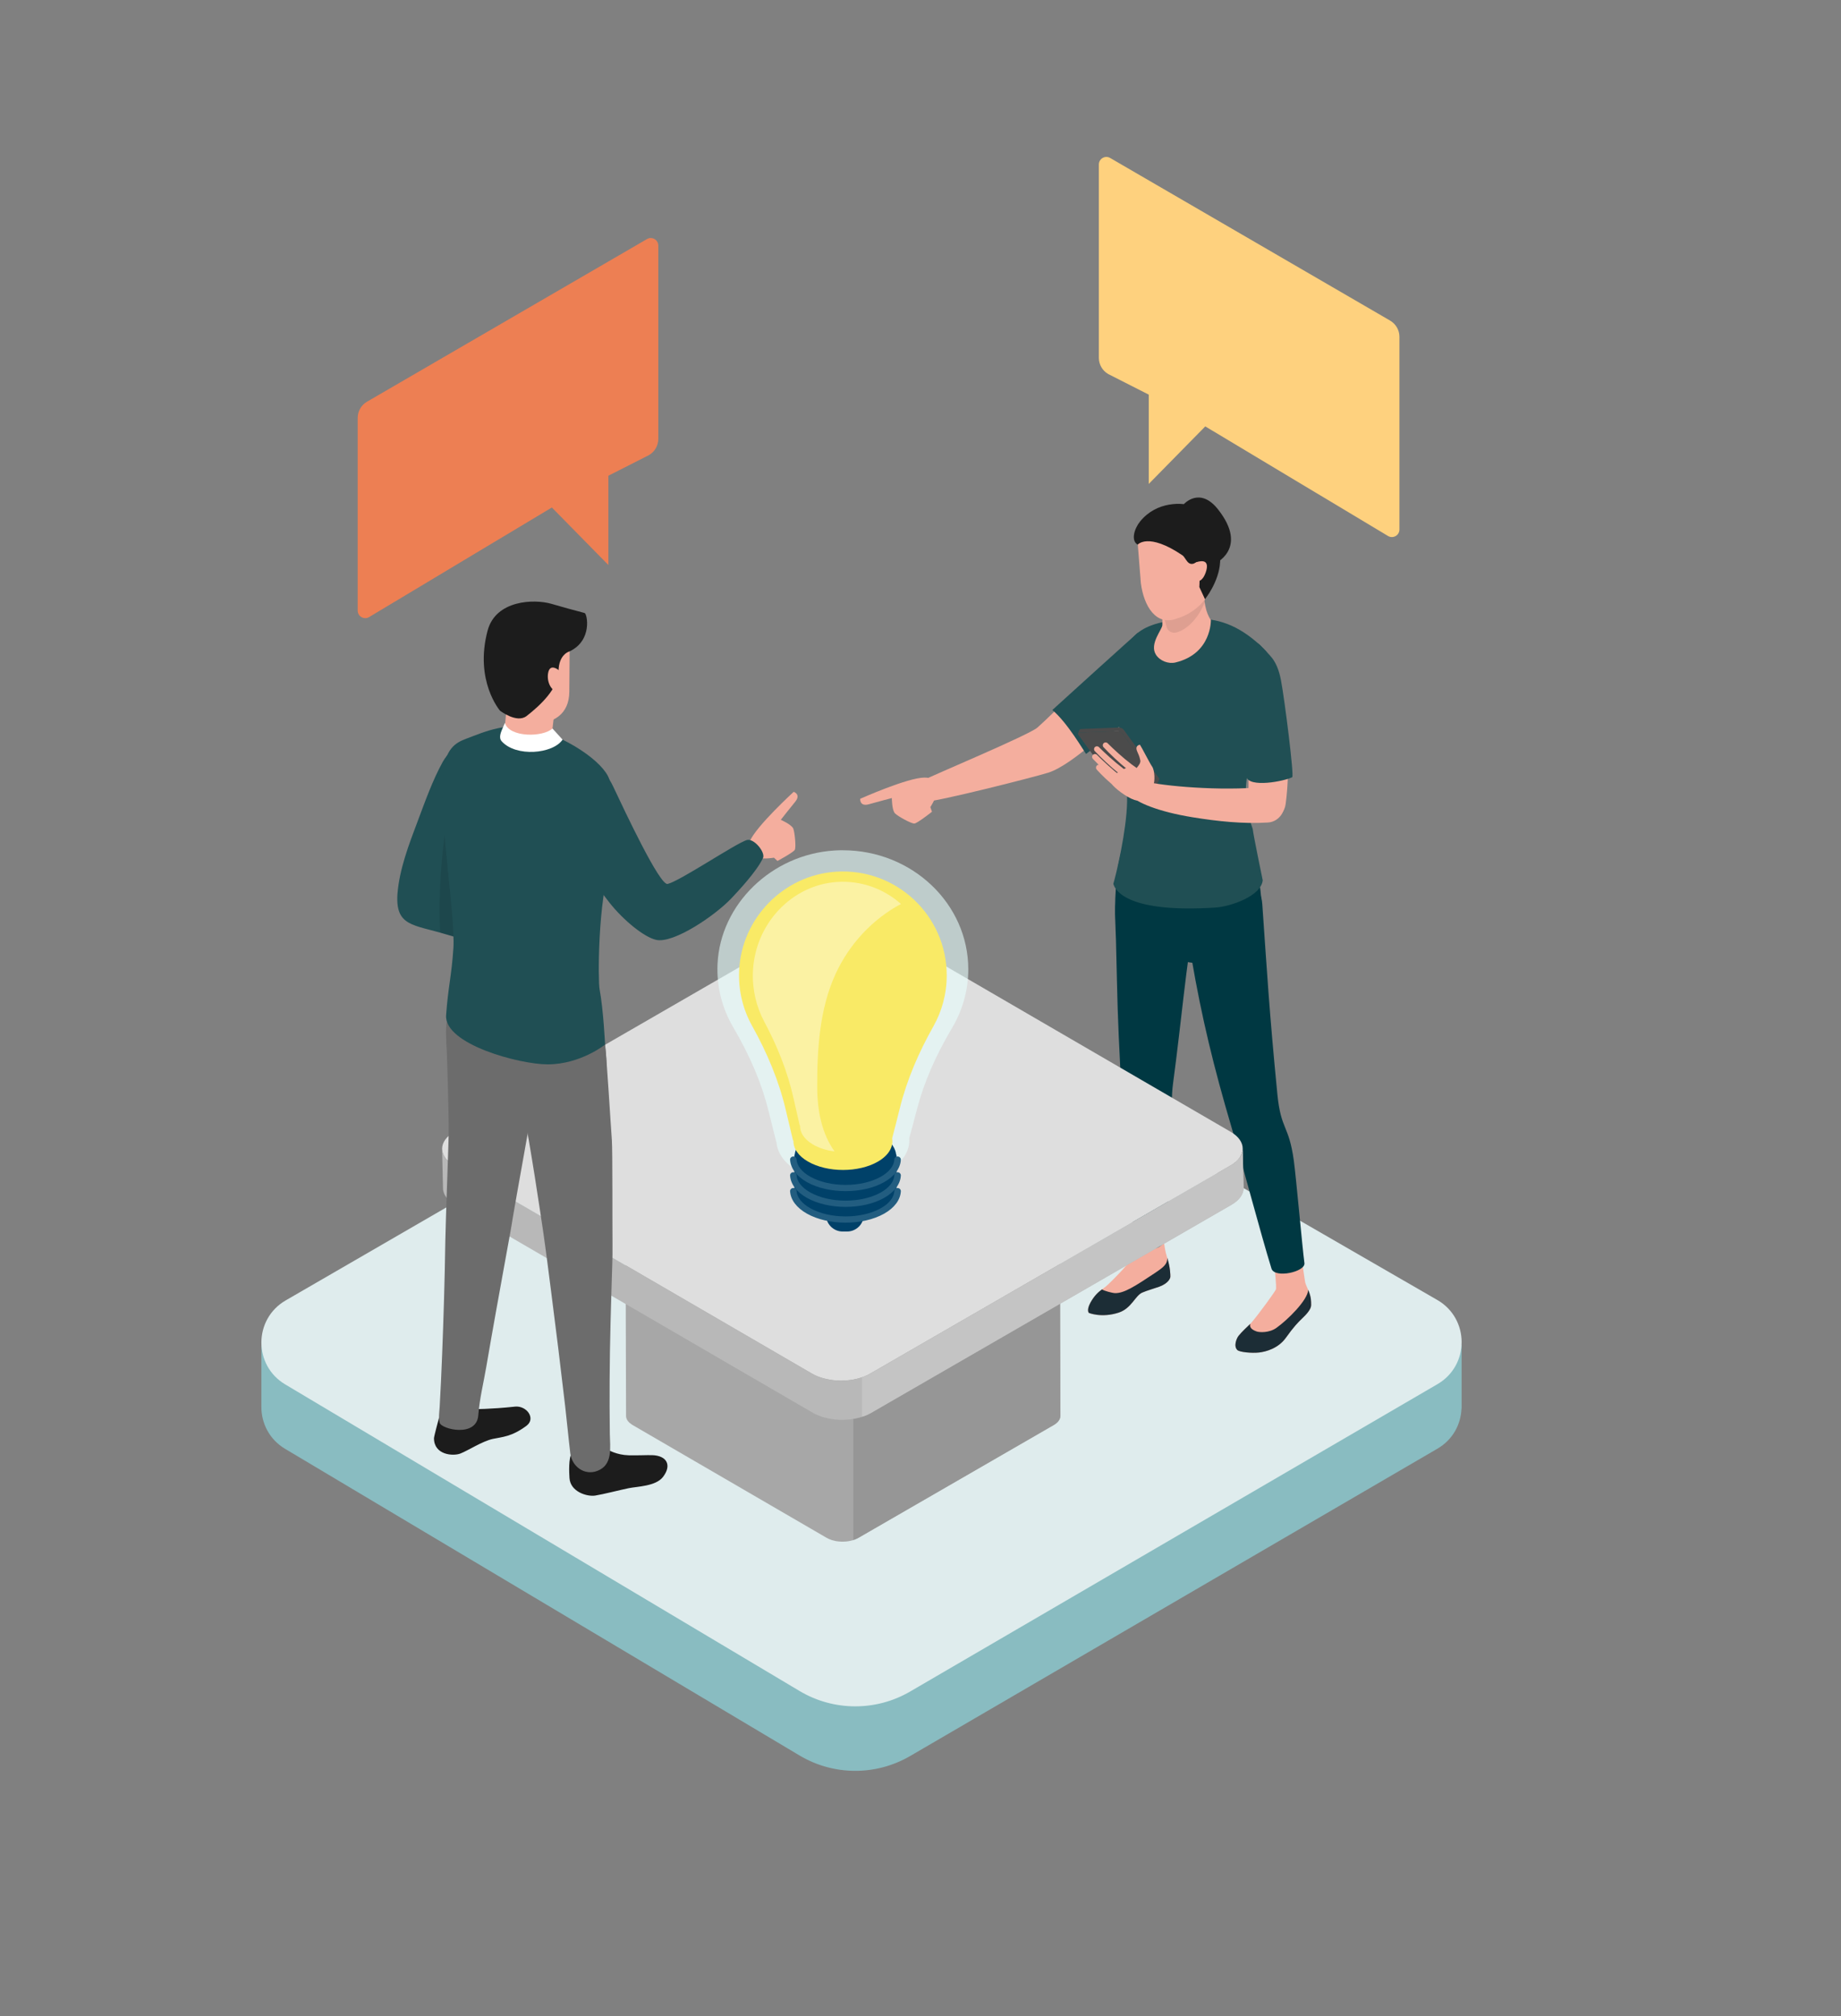 <?xml version="1.0" encoding="UTF-8"?>
<svg xmlns="http://www.w3.org/2000/svg" viewBox="0 0 652.62 714.52">
  <rect x="0" y="0" width="652.62" height="714.52" fill="#808080" stroke="none"/>
  <defs>
    <style>
      .cls-1 {
        opacity: .4;
      }

      .cls-1, .cls-2, .cls-3, .cls-4, .cls-5, .cls-6, .cls-7, .cls-8, .cls-9, .cls-10, .cls-11, .cls-12, .cls-13, .cls-14, .cls-15, .cls-16, .cls-17, .cls-18, .cls-19, .cls-20, .cls-21, .cls-22, .cls-23, .cls-24, .cls-25 {
        stroke-width: 0px;
      }

      .cls-1, .cls-15 {
        fill: #fff;
      }

      .cls-2 {
        fill: #6c6c6c;
      }

      .cls-3 {
        fill: #fed17e;
      }

      .cls-4 {
        fill: #e8fffe;
        opacity: .6;
      }

      .cls-5 {
        fill: #1d1d1b;
      }

      .cls-5, .cls-25 {
        opacity: .1;
      }

      .cls-6 {
        fill: #004169;
      }

      .cls-7 {
        fill: #003842;
      }

      .cls-26 {
        isolation: isolate;
      }

      .cls-8 {
        fill: #a7a7a7;
      }

      .cls-9 {
        fill: #c4c4c4;
      }

      .cls-10 {
        fill: #204f54;
      }

      .cls-11 {
        fill: #b8b8b8;
      }

      .cls-12 {
        fill: #f4ae9e;
      }

      .cls-13 {
        fill: #f9ea66;
      }

      .cls-14 {
        fill: #ed7f53;
      }

      .cls-16 {
        fill: #225d80;
      }

      .cls-17 {
        fill: #969696;
      }

      .cls-18 {
        fill: #dedede;
      }

      .cls-19 {
        fill: #4b4b4b;
      }

      .cls-20 {
        fill: #dfeced;
      }

      .cls-21 {
        fill: #e8e8e8;
      }

      .cls-22 {
        fill: #1c1c1c;
      }

      .cls-23 {
        fill: #1c2d36;
      }

      .cls-24 {
        fill: #89bcc1;
      }
    </style>
  </defs>
  <g id="Ebene_4" data-name="Ebene 4">
    <path class="cls-24" d="M324.61,376.83c-11.96-6.91-26.7-6.9-38.66.02l-172.64,99.92h-20.65v21.84h0c-.02,5.75,2.78,11.52,8.42,14.88l182.35,108.67c12.06,7.19,27.08,7.26,39.21.19l186.93-108.93c5.49-3.2,8.31-8.67,8.52-14.23h.04v-22.43h-20.42l-173.11-99.95Z"/>
    <path class="cls-20" d="M509.52,460.73l-184.91-106.76c-11.96-6.91-26.7-6.9-38.66.02l-184.68,106.89c-11.39,6.59-11.5,23.01-.19,29.75l182.35,108.67c12.06,7.19,27.08,7.26,39.21.19l186.93-108.93c11.45-6.67,11.41-23.22-.06-29.84Z"/>
  </g>
  <g id="Ebene_5" data-name="Ebene 5">
    <g>
      <path class="cls-12" d="M412.31,436.58h-9.34s.16,5.73-.26,7.05c-.91,2.84-9.3,11.18-10.73,12.34-1.42,1.16-3.48,2.14-5.43,5.7-1.49,2.73-.56,3.63-.56,3.63,0,0,4.46,1.89,10.56-.09,4.52-1.47,5.84-5.96,8.33-7.09,1.4-.64,5.09-1.73,6.1-2.11,3.22-1.21,3.92-2.97,3.91-3.58,0-.61,0-3.31-1.23-7.04-1.15-3.46-1.34-8.82-1.34-8.82Z"/>
      <path class="cls-23" d="M409.44,451.15c-7.05,4.68-10.9,7.19-14.12,7.15-.93-.01-4.12-.85-4.66-1.34-1.24.92-2.7,2.14-4.11,4.71-1.49,2.73-.56,3.63-.56,3.63,0,0,4.46,1.89,10.56-.09,4.52-1.47,5.84-5.96,8.33-7.09,1.4-.64,5.09-1.73,6.1-2.11,3.22-1.21,3.92-2.97,3.91-3.58,0-.58,0-3.12-1.1-6.63.09,2.19-1.3,3.31-4.35,5.34Z"/>
      <path class="cls-12" d="M462.62,454.18c-.1-.88-1.16-7.61-1.16-7.61l-9.69,2.21s.84,7.43.52,8.22c-.32.79-5.7,8.27-8.78,11.89-.26.3-3.22,2.96-4.45,4.54-.72.92-1.84,3.65-.44,5.03.77.76,5.12,1.17,7.66.89,2.54-.29,6.86-1.46,9.57-5.25,2.7-3.8,4.4-5.56,5.78-6.86,1.38-1.3,3.17-3.2,3.16-4.68,0-1.47,0-2.79-.85-4.95-.35-.89-1.21-2.55-1.31-3.43Z"/>
      <path class="cls-23" d="M463.74,457.15c-.12,3.57-7.28,10.65-11.3,13.49-2.56,1.81-6.03,1.59-6.98,1.24-1.42-.51-2.68-1.3-2.24-2.7-.83.79-3.11,2.91-4.16,4.25-.72.92-1.84,3.65-.44,5.03.77.76,5.12,1.17,7.66.89,2.54-.29,6.86-1.46,9.57-5.25,2.7-3.8,4.4-5.56,5.78-6.86,1.38-1.3,3.17-3.2,3.16-4.68,0-1.47,0-2.79-.85-4.95-.05-.13-.12-.29-.19-.46Z"/>
      <path class="cls-7" d="M403.43,306.18c-9.88,4.89-8.06,17.84-7.83,26.97.61,24.27.44,23.82,1.66,48.08.57,11.32,3.91,48.22,4.82,59.52.24,3.04,9.85,2.97,10.48-.98.1-.66,2.41-19.78,3.27-29.6.84-9.55-1.26-16.71.01-26.22,3.08-22.97,4.36-40.11,8.12-62.09,1.88-10.9-10.6-20.59-20.54-15.68Z"/>
      <path class="cls-7" d="M452.81,387.71c-2.91-29.72-3.69-43.76-5.34-67.29-.88-12.1-16.35-17.46-24.46-8.38-6.59,7.37-2.07,19.1-.61,27.63,3.65,21.28,7.95,38.8,14.07,59.52,3.62,12.24,10.48,38.22,14.26,50.41,1.12,3.59,12.1,1.15,11.68-1.95-.75-5.53-2.99-30.8-3.76-36.32-1.79-12.9-4.57-10.65-5.84-23.62Z"/>
      <path class="cls-7" d="M441.74,293.78c-3.84.59-7.81.74-11.66.96-9.65.56-20.87,1.05-30.51.73-.59-.02-2.99,9.63-3.3,12.14-1.28,10-1.23,19.32-.23,20.99,7.74,12.98,44.58,17.72,48.36,7.76,7.51-19.78-2.73-37.23-2.73-40.5,0-.56.02-1.26.07-2.08Z"/>
      <path class="cls-10" d="M424.69,219.32c-18.09.24-26.62,4.48-27.25,18.78-.24,5.4-1.69,23.66.33,33.12,1.05,4.93,1.87,7.9,1.78,12.82-.18,10.43-3.97,26.24-4.89,29.2.73,2.63,5.54,10.36,36.09,8.42,5.48-.35,16.31-4.07,16.87-9.69,0,0-3.36-16.16-3.54-18.19-5.94-16.62.13-25.61,5.03-39.59,4.49-12.79,3.54-19.67-1.05-24.22-7.68-7.59-15.21-10.76-23.36-10.65Z"/>
      <path class="cls-12" d="M367.76,257.85c-3.06,2.69-37.75,17.15-41.2,19.02-3.37,1.83-2.91,7.03,1.31,7.26,3.6.2,38.76-8.71,43.71-10.28,9.02-2.86,24.33-18.14,34.11-26.71-2.86-5.78-5.05-11.95-7.98-17.72-10.79,9.49-24.37,23.52-29.95,28.43Z"/>
      <path class="cls-10" d="M373.05,251.64c5.36,4.45,11.38,14.9,11.96,15.57,7.79-6,16.81-14.08,22.22-18.82-2.86-5.78-.95-18.36-3.87-24.14-5.78,5.08-21.79,19.66-30.31,27.38Z"/>
      <g>
        <path class="cls-22" d="M419.67,178.68l10.73,21.24s12.51-5.34,1.34-19.44c-6.45-8.14-12.07-1.81-12.07-1.81Z"/>
        <path class="cls-12" d="M426.92,210.98l-14.96.94s.17,4.64.09,9.6c-.03,1.58-4.7,6.68-2.28,10.51,1.38,2.18,4.42,3.36,6.92,2.76,12.94-3.12,12.55-15.06,12.55-15.06,0,0-2.34-2.98-2.32-8.75Z"/>
        <path class="cls-5" d="M426.78,212.66l-.73-1.63-11.72.81c-1.7.12-2.9,1.72-2.52,3.38.5,2.21,1.19,5.11,1.75,7.05.4,1.36,1.77,2.18,3.17,1.94,2.7-.48,7.52-3.6,10.53-11.16-.02-.16-.54-.06-.47-.39Z"/>
        <path class="cls-12" d="M404.42,206.65c1.04,8.14,5.44,15.56,13.01,12.47,0,0,12.92-3.2,13.63-18.07l.22-11.69-28.34-1.42,1.48,18.71Z"/>
        <path class="cls-22" d="M422.9,179.39c-3.54-1.36-12.83-1.88-18.76,5.44-2.01,2.48-3.35,6.77-.84,8.2,0,0,3.68-4.47,15.85,3.77,1.33.9,1.87,4.36,4.84,2.54,1.75-1.07,1.17,8.72,1.17,8.72l2.01,4.33s4.98-6.23,5.35-13.18c.77-14.19-6.09-18.45-9.63-19.81Z"/>
        <path class="cls-12" d="M425.68,198.91c-2.44.23-2.45,1.28-2.45,1.28l1.26,5.75s1.69.44,2.94-3.1c.76-2.15.68-4.15-1.76-3.93Z"/>
      </g>
      <g>
        <path class="cls-19" d="M398.26,258.53c-.29-.4-1.08-.71-1.75-.68l-13.08.5c-.45.02-.74.18-.79.4l-.52,1.27c.06-.22.34-.38.79-.4l13.08-.5c.67-.03,1.46.28,1.75.68l12.58,17.25c.1.13.13.26.1.37l.52-1.27c.03-.11,0-.24-.1-.37l-12.58-17.25Z"/>
        <g>
          <path class="cls-19" d="M397.75,259.8c-.29-.4-1.08-.71-1.75-.68l-13.08.5c-.67.03-.98.37-.69.77l12.58,17.25c.29.4,1.08.71,1.75.68l13.08-.5c.67-.03.98-.37.69-.77l-12.58-17.25Z"/>
          <g>
            <path class="cls-12" d="M395.7,274.32c-1.34,1.67-2.38,2.75-1.22,4.01,1.79,1.95,6.3,5.17,8.62,5.38,1.21.11,6.54-5.22,6.54-5.22,0,0-4.8-4.52-7.77-6.47-.94-.62-4.83.63-6.16,2.29Z"/>
            <path class="cls-12" d="M404.12,263.94s-1.91.15-1.03,2.28c.46,1.09.84,1.81,1.13,3.21.36,1.7-2.37,3.25-2.09,4.45.43,1.86,5.71,6.21,6.58,4.68.87-1.53.62-5.57-.28-6.86-.9-1.29-3.69-6.83-4.32-7.75Z"/>
            <path class="cls-12" d="M405.59,273.86l-.05-.03s-.22-.13-.6-.35c-.19-.12-.43-.24-.69-.41-.26-.17-.56-.36-.88-.57-.64-.44-1.37-.96-2.15-1.54-.77-.59-1.59-1.24-2.39-1.9-1.6-1.33-3.16-2.74-4.3-3.82-1.15-1.08-1.87-1.82-1.87-1.82-.38-.39-1.01-.41-1.41-.03-.41.38-.43,1.02-.05,1.43h0s.74.79,1.87,1.92c1.14,1.13,2.69,2.61,4.3,4.02.81.71,1.63,1.4,2.42,2.03.79.63,1.55,1.2,2.21,1.67.34.23.65.44.92.63.27.19.53.34.73.47.41.26.64.4.64.4,0,0,.02.01.03.02.58.34,1.34.15,1.68-.43.34-.58.15-1.33-.43-1.68Z"/>
            <path class="cls-12" d="M402.49,275.23l-.05-.03s-.22-.13-.6-.35c-.19-.12-.43-.24-.68-.41-.26-.17-.56-.36-.88-.57-.64-.44-1.37-.96-2.15-1.54-.77-.59-1.59-1.24-2.39-1.9-1.6-1.33-3.16-2.74-4.3-3.82-1.15-1.08-1.87-1.82-1.87-1.82-.38-.39-1.01-.41-1.42-.03-.41.38-.43,1.02-.05,1.43h0s.74.79,1.87,1.92c1.14,1.13,2.69,2.61,4.3,4.02.81.71,1.63,1.4,2.42,2.03.79.63,1.55,1.2,2.22,1.67.34.23.65.44.92.63.27.19.53.34.73.47.41.26.65.4.65.4,0,0,.02.01.03.02.58.34,1.33.15,1.68-.43.34-.58.15-1.33-.43-1.68Z"/>
            <path class="cls-12" d="M402,278.22l-.05-.03s-.22-.13-.61-.36c-.19-.12-.43-.24-.7-.42-.27-.17-.57-.37-.89-.58-.32-.23-.67-.47-1.04-.73-.36-.27-.75-.56-1.14-.85-.79-.6-1.61-1.27-2.43-1.95-1.63-1.37-3.2-2.81-4.36-3.91-1.16-1.11-1.9-1.86-1.9-1.86-.38-.39-1.01-.41-1.42-.03-.41.38-.43,1.02-.05,1.43h0s.75.81,1.9,1.96c1.16,1.15,2.73,2.66,4.37,4.11.82.72,1.66,1.43,2.46,2.08.41.32.8.63,1.17.92.38.28.74.55,1.08.8.35.24.66.45.94.65.28.2.54.35.75.48.42.26.66.41.66.41,0,0,.02.01.02.02.58.34,1.33.15,1.68-.43.34-.58.15-1.33-.43-1.68Z"/>
            <path class="cls-12" d="M400.6,279.52l-.04-.02s-.18-.1-.48-.28c-.31-.17-.75-.43-1.27-.76-.26-.16-.54-.34-.83-.54-.29-.2-.6-.4-.91-.63-.63-.45-1.29-.94-1.93-1.46-1.29-1.03-2.52-2.14-3.41-3-.45-.43-.81-.8-1.06-1.05-.24-.26-.38-.4-.38-.4l-.02-.03c-.37-.4-1-.43-1.41-.06-.42.37-.46,1.01-.09,1.43,0,0,.15.17.4.45.26.28.62.68,1.08,1.14.9.93,2.15,2.12,3.46,3.24.66.56,1.33,1.11,1.98,1.6.32.25.64.48.94.7.3.22.59.43.86.6.54.37,1,.66,1.33.86.33.2.51.32.51.32,0,0,.02.01.03.02.59.34,1.34.14,1.68-.45.34-.59.14-1.34-.45-1.67Z"/>
          </g>
        </g>
      </g>
      <g>
        <path class="cls-12" d="M456.53,266.7c-.04-.75-.07-1.51-.11-2.28-.06-1.53-.2-3.09-.32-4.64l-.1-1.17-.13-1.16c-.09-.77-.17-1.54-.26-2.31-.17-1.53-.43-3.02-.63-4.47-.1-.73-.23-1.44-.36-2.13-.13-.69-.25-1.37-.37-2.04-.22-1.31-.53-2.61-.79-3.79-.13-.59-.26-1.16-.38-1.7-.12-.54-.24-1.07-.36-1.48-.23-.87-.43-1.62-.59-2.25-.33-1.25-.52-1.96-.52-1.96-.04-.14-.08-.3-.13-.43-1.38-4.23-5.92-6.54-10.15-5.16-4.23,1.38-6.54,5.92-5.16,10.15,0,0,.23.7.63,1.93.2.61.44,1.36.72,2.21.15.44.26.85.38,1.28.12.44.25.89.39,1.37.27.96.58,1.97.84,3.15.14.58.28,1.17.43,1.77.15.61.3,1.22.42,1.86.25,1.27.55,2.58.78,3.92.11.67.23,1.35.34,2.03l.17,1.02.14,1.03c.18,1.37.39,2.75.52,4.1.07.68.14,1.35.21,2.02.05.67.1,1.33.15,1.97.12,1.3.15,2.55.22,3.74.03,1.18.08,2.31.08,3.34,0,.52,0,1.01,0,1.48,0,.47-.02.91-.02,1.32,0,.84-.05,1.54-.07,2.13-.03.56-.06,1-.08,1.3-.02.24-.03.37-.03.37l-.03.42c-.24,3.5,2.27,6.63,5.8,7.12,3.68.51,7.08-2.07,7.58-5.75,0,0,.03-.24.09-.68.06-.41.12-.96.2-1.67.07-.7.16-1.55.23-2.51.04-.48.07-.99.11-1.53.03-.54.06-1.1.09-1.69.07-1.18.09-2.44.12-3.79,0-1.34.04-2.76-.01-4.22-.02-.73-.03-1.47-.05-2.23Z"/>
        <path class="cls-10" d="M447.36,229.34c-2.29-2.76-3.72-1.7-7.02-.3-3.65,1.55-5.67,5.58-4.8,9.43.96,4.26,4.7,30.13,6.22,36.73.95,4.16,13.58,1.66,16.32.25.73-.38-2.65-27.27-3.97-34.29-1.49-7.91-4.61-9.25-6.74-11.82Z"/>
        <path class="cls-12" d="M445.07,279.15c-15.96,1.13-35.8-.96-39.49-2.39-3.47-1.34-7.83,1.8-4.96,5.06,2.22,2.53,9.81,5.84,22.21,7.84,8.75,1.41,17.77,2.39,26.62,1.85,4.46-.26,7.27-5.19,5.21-9.16-1.99-3.85-5.97-3.46-9.6-3.2Z"/>
      </g>
      <path class="cls-12" d="M327.78,275.58c-6.01-.01-22.85,7.52-22.85,7.52,0,0-.26,2.89,3.1,1.93,3.37-.96,8.12-2.19,8.12-2.19,0,0,0,4.36,1.15,5.46,1.14,1.1,5.78,3.64,6.84,3.57,1.05-.07,6.24-4.18,6.24-4.18l-.58-1.65s7.01-10.44-2.02-10.45Z"/>
    </g>
    <g class="cls-26">
      <path class="cls-21" d="M373.39,434.93l-68.86-40.02c-3.07-1.78-8.07-1.78-11.16,0l-69.31,40.02c-3.09,1.78-3.1,4.68-.04,6.47l68.86,40.02c3.07,1.78,8.08,1.78,11.16,0l69.31-40.02c3.09-1.78,3.11-4.68.04-6.47Z"/>
      <path class="cls-8" d="M373.36,441.39l-69.31,40.02c-.37.22-.78.4-1.2.57-.06.02-.13.04-.19.07-.35.13-.72.24-1.09.33-.07.02-.15.04-.23.06-.41.09-.84.17-1.27.22-.06,0-.13.02-.19.02-.43.05-.87.07-1.31.07-.07,0-.14,0-.21,0-.45,0-.89-.03-1.33-.07-.08,0-.15-.02-.23-.03-.33-.04-.64-.1-.96-.16-.27-.06-.53-.12-.79-.2-.2-.06-.4-.11-.59-.18-.55-.19-1.08-.41-1.55-.68l-68.86-40.02c-.19-.11-.33-.23-.49-.35-.19-.13-.39-.26-.55-.41-.25-.22-.45-.45-.63-.69-.03-.04-.06-.09-.09-.13-.16-.24-.29-.48-.37-.73-.01-.03-.02-.06-.03-.09-.08-.27-.13-.54-.14-.81l.18,63.61s0,.05,0,.07c0,.15.02.3.05.45.02.1.05.19.08.29,0,.03.01.06.03.09,0,.02.01.05.02.07.06.15.13.3.21.45.04.07.1.14.14.21.03.04.06.09.09.13.03.04.05.09.09.13.14.18.3.36.49.53.01.01.04.02.05.04.16.14.36.27.55.41.14.1.25.2.4.29.03.02.06.04.1.06l68.86,40.02c.47.27,1,.49,1.55.68.06.02.11.06.18.08.13.04.28.07.42.1.26.07.52.14.79.2.1.02.19.05.28.07.22.04.45.07.68.09.08,0,.15.02.23.03.03,0,.06.01.1.01.29.03.58.05.88.06.12,0,.24,0,.35,0,.07,0,.14,0,.21,0,.08,0,.16,0,.25,0,.26,0,.52-.02.78-.04.1,0,.19-.02.29-.03.07,0,.13-.01.19-.02.1-.01.19-.02.29-.03.26-.04.53-.08.78-.14.07-.01.13-.03.2-.05.08-.02.15-.04.23-.05.13-.03.27-.06.4-.1.24-.07.47-.15.7-.23.07-.02.13-.04.2-.07.02,0,.04-.01.07-.02.4-.16.78-.34,1.14-.54l69.31-40.02c1.55-.9,2.33-2.08,2.33-3.26l-.18-63.61c0,1.18-.77,2.36-2.33,3.26Z"/>
      <path class="cls-17" d="M373.36,441.39l-69.31,40.02c-.37.22-.78.4-1.2.57-.06.02-.13.04-.19.07-.06.02-.12.03-.18.05v63.68c.12-.04.24-.08.36-.12.07-.02.13-.04.2-.07.02,0,.04-.01.07-.02.4-.16.78-.34,1.14-.54l69.31-40.02c1.55-.9,2.33-2.08,2.33-3.26l-.18-63.61c0,1.18-.77,2.36-2.33,3.26Z"/>
    </g>
    <g class="cls-26">
      <path class="cls-18" d="M436.31,401.15l-126.94-73.77c-5.66-3.29-14.88-3.29-20.58,0l-127.77,73.77c-5.69,3.29-5.72,8.63-.07,11.92l126.94,73.77c5.66,3.29,14.89,3.29,20.58,0l127.77-73.77c5.69-3.29,5.72-8.63.07-11.92Z"/>
      <path class="cls-11" d="M436.24,413.07l-127.77,73.77c-.69.4-1.43.74-2.22,1.05-.12.04-.24.08-.36.12-.65.24-1.32.44-2.02.61-.14.03-.28.07-.42.1-.76.17-1.55.3-2.34.4-.12.01-.24.03-.36.04-.8.08-1.61.13-2.42.13-.13,0-.26,0-.39,0-.82,0-1.64-.05-2.45-.13-.14-.02-.29-.04-.43-.06-.6-.07-1.19-.18-1.77-.3-.5-.1-.98-.23-1.46-.36-.37-.1-.74-.21-1.1-.33-1.01-.35-1.99-.75-2.86-1.26l-126.94-73.77c-.35-.2-.61-.43-.91-.65-.35-.25-.72-.48-1.01-.75-.45-.41-.84-.83-1.15-1.27-.06-.08-.11-.16-.16-.24-.29-.44-.53-.89-.69-1.35-.02-.05-.03-.11-.05-.16-.15-.49-.25-.99-.25-1.49l.33,13.89s0,.08,0,.13c0,.28.04.56.1.84.04.18.1.35.15.53.02.05.03.11.05.16.01.04.02.09.04.13.1.28.23.55.39.83.08.13.18.26.27.4.05.08.1.16.16.24.06.08.1.16.16.23.26.33.56.66.9.97.03.02.07.04.1.07.29.26.66.5,1.01.75.25.18.45.37.73.54.06.04.12.07.18.1l126.94,73.77c.87.51,1.84.91,2.86,1.26.11.04.21.1.32.14.25.08.52.12.77.19.48.13.96.26,1.46.36.18.04.34.1.52.13.41.07.83.12,1.25.17.14.02.28.04.43.06.06,0,.12.02.18.03.54.05,1.08.09,1.62.11.22,0,.44,0,.65,0,.13,0,.26,0,.39,0,.15,0,.3,0,.45,0,.48-.01.96-.04,1.44-.08.18-.01.35-.04.53-.06.12-.01.24-.03.36-.04.18-.02.35-.03.53-.06.49-.07.97-.15,1.44-.25.13-.03.24-.06.37-.09.14-.03.28-.07.42-.1.24-.06.49-.11.73-.18.44-.13.86-.28,1.28-.43.12-.04.24-.08.36-.12.04-.02.08-.03.12-.04.74-.29,1.44-.63,2.09-1l127.77-73.77c2.87-1.65,4.3-3.83,4.29-6l-.33-13.89c0,2.17-1.42,4.35-4.29,6Z"/>
      <path class="cls-9" d="M436.24,413.07l-127.77,73.77c-.69.4-1.43.74-2.22,1.05-.12.04-.24.08-.36.12-.1.04-.22.06-.33.1v14.01c.22-.07.44-.14.66-.22.12-.04.24-.08.36-.12.04-.02.08-.03.12-.04.74-.29,1.44-.63,2.09-1l127.77-73.77c2.87-1.65,4.3-3.83,4.29-6l-.33-13.89c0,2.17-1.42,4.35-4.29,6Z"/>
    </g>
    <g>
      <path class="cls-4" d="M298.79,301.33c-.96,0-1.93.03-2.91.09-22.29,1.35-40.52,19.01-41.52,40.21-.37,7.86,1.56,15.63,5.56,22.44,6.04,10.28,10.14,20.01,12.54,29.75.88,3.59,1.8,7.28,2.75,10.98l.07.23c.4,3.98,3.18,7.62,7.82,10.17,4.29,2.35,9.88,3.64,15.75,3.64h0c5.87,0,11.45-1.3,15.72-3.65,5.28-2.91,8.12-7.28,7.76-11.85.94-3.41,1.85-6.83,2.72-10.18,2.46-9.45,6.54-18.9,12.48-28.89,3.74-6.29,5.72-13.45,5.72-20.72,0-23.28-19.95-42.21-44.47-42.21Z"/>
      <g>
        <g>
          <path class="cls-6" d="M312.39,402.41c-7.05-4.07-18.44-4.07-25.45,0-7,4.07-6.97,10.67.08,14.74,7.06,4.07,18.45,4.07,25.45,0,7.01-4.07,6.97-10.67-.08-14.74Z"/>
          <path class="cls-6" d="M312.39,414.02c-7.05-4.07-18.44-4.07-25.45,0-7,4.07-6.97,10.67.08,14.74,7.06,4.07,18.45,4.07,25.45,0,7.01-4.07,6.97-10.67-.08-14.74Z"/>
          <rect class="cls-6" x="281.62" y="409.24" width="36.18" height="12.42"/>
        </g>
        <path class="cls-16" d="M318.25,409.86c-.62-.03-1.17.44-1.21,1.06-.12,2.27-1.82,4.44-4.78,6.11-6.88,3.88-18.11,3.88-25.03,0-2.98-1.67-4.71-3.85-4.86-6.12-.04-.62-.58-1.09-1.22-1.04-.63.04-1.11.57-1.07,1.19.2,3.04,2.33,5.85,6,7.91,3.78,2.12,8.73,3.18,13.68,3.18s9.89-1.06,13.65-3.18c3.65-2.06,5.76-4.88,5.93-7.92.03-.62-.45-1.14-1.09-1.17Z"/>
        <path class="cls-6" d="M292.81,430.55c0,3.26,2.65,5.91,5.91,5.91h1.57c3.26,0,5.91-2.65,5.91-5.91v-1.36h-13.39v1.36Z"/>
        <path class="cls-16" d="M318.25,415.44c-.62-.04-1.17.44-1.21,1.06-.12,2.27-1.82,4.44-4.78,6.11-6.88,3.88-18.11,3.88-25.03,0-2.98-1.67-4.71-3.85-4.86-6.12-.04-.62-.58-1.09-1.22-1.04-.63.04-1.11.57-1.07,1.19.2,3.04,2.33,5.85,6,7.91,3.78,2.12,8.73,3.18,13.68,3.18s9.89-1.06,13.65-3.18c3.65-2.06,5.76-4.88,5.93-7.92.03-.62-.45-1.14-1.09-1.17Z"/>
        <path class="cls-16" d="M318.25,421.03c-.62,0-1.17.44-1.21,1.06-.12,2.27-1.82,4.44-4.78,6.11-6.88,3.88-18.11,3.88-25.03,0-2.98-1.67-4.71-3.85-4.86-6.12-.04-.61-.58-1.08-1.22-1.04-.63.04-1.11.57-1.07,1.19.2,3.04,2.33,5.85,6,7.91,3.78,2.12,8.73,3.18,13.68,3.18s9.89-1.06,13.65-3.18c3.65-2.06,5.76-4.88,5.93-7.92.03-.62-.45-1.14-1.09-1.17Z"/>
      </g>
      <path class="cls-13" d="M296.38,308.94c-18.57,1.19-33.54,16.47-34.36,35.06-.32,7.12,1.39,13.82,4.6,19.58,5.28,9.46,9.52,19.45,11.98,30,.81,3.47,1.66,7.05,2.53,10.64h.14c-.1,2.69,1.61,5.4,5.16,7.45,6.88,3.97,17.98,3.97,24.81,0,3.85-2.24,5.52-5.26,5.01-8.19.93-3.55,1.84-7.11,2.7-10.6,2.53-10.24,6.75-19.94,11.93-29.13,3.01-5.34,4.73-11.5,4.73-18.07,0-21.13-17.81-38.11-39.24-36.74Z"/>
      <path class="cls-1" d="M296.7,312.58c-16.1,1.07-29.07,14.91-29.79,31.73-.27,6.45,1.21,12.51,3.99,17.72,4.57,8.56,8.25,17.6,10.39,27.15.7,3.14,1.44,6.38,2.19,9.63h.12c-.09,2.44,1.39,4.89,4.47,6.74,2.21,1.33,4.92,2.17,7.76,2.51-4.48-6.27-6.1-14.28-6.14-22.69-.06-13.45.84-27.87,6.49-40.16,4.92-10.7,13.14-19.45,23.2-24.84-6.05-5.34-14.03-8.37-22.69-7.79Z"/>
    </g>
    <g>
      <path class="cls-10" d="M140.92,316.79c.03-.44.07-.99-.02.15,0-.05.01-.1.02-.15Z"/>
      <path class="cls-10" d="M140.9,317.05s0-.07,0-.11c-.02.27-.01.24,0,.11Z"/>
      <path class="cls-10" d="M140.9,317.05c0-.07.01-.16.02-.26,0,.05-.01.1-.02.15,0,.04,0,.07,0,.11Z"/>
      <path class="cls-10" d="M174.61,321.29c-3.58-1.31-8.15-2.18-11.39-4.18-2.55-1.57-2.45-1.04-1.19-4.28.95-2.44,2-4.84,3.08-7.23,3.55-7.88,7.55-15.54,11.33-23.31,2.72-5.57,3.75-11.74-1.59-16.3-6.09-5.2-14.31-2.49-17.91,4.04-3.64,6.6-6.26,14.07-8.91,21.1-3.07,8.16-6.44,16.87-7.13,25.66,0,.1-.01.19-.02.26-.66,11.3,5.72,10.61,17.25,14.09,5.55,1.67,15.24,4.39,20.87,2.15,4.05-1.61,4.8-6.69,1.55-9.53-1.5-1.3-4.16-1.81-5.95-2.46Z"/>
      <path class="cls-25" d="M174.61,321.29c-3.58-1.31-8.15-2.18-11.39-4.18-2.55-1.57-2.45-1.04-1.19-4.28.95-2.44,2-4.84,3.08-7.23,3.55-7.88,7.55-15.54,11.33-23.31,2.72-5.57,3.75-11.74-1.59-16.3-5.54-4.73-12.84-2.91-16.83,2.37,2.14.27,4.2,2.13,3.61,4.87-4.06,18.78-6.54,38.08-5.59,57.3.68.19,1.37.39,2.09.6,5.55,1.67,15.24,4.39,20.87,2.15,4.05-1.61,4.8-6.69,1.55-9.53-1.5-1.3-4.16-1.81-5.95-2.46Z"/>
      <path class="cls-12" d="M281.36,280.63s-13.24,12.11-15.55,17.49c-3.48,8.07,8.55,5.85,8.55,5.85l1.25,1.16s5.68-3.04,6.15-3.96c.47-.91,0-6.04-.54-7.48s-4.43-3.14-4.43-3.14c0,0,2.93-3.77,5.1-6.4,2.16-2.63-.52-3.52-.52-3.52Z"/>
      <g>
        <path class="cls-22" d="M231.15,515.72c-1.73-.05-5.54.13-8.27.05-4.35-.12-7.27-1.93-7.27-1.93,0,0-11.69-.89-12.88,1.03-1.24,2.02-.97,6.98-.85,8.96.31,4.95,6.34,6.67,9.14,6.21,2.99-.48,8.67-1.96,11.84-2.61,3-.62,9.59-.65,12.16-3.98,3.21-4.17,1.39-7.58-3.87-7.73Z"/>
        <path class="cls-22" d="M182.48,498.53c-8.58.92-14.73.89-14.73.89,0,0-12.09.88-12.26,3.59,0,0-1.65,6.09-1.65,6.7,0,5.96,6.76,6.43,9.35,5.44,2.72-1.04,7.74-4.37,11.52-5.19,3.28-.71,6.64-.72,11.92-4.65,3.43-2.56.1-7.25-4.15-6.79Z"/>
        <path class="cls-2" d="M179.6,375.58c.05.14-.06-.19,0,0h0Z"/>
        <path class="cls-2" d="M179.6,375.58h0s-.04-.11,0,0Z"/>
        <path class="cls-2" d="M179.6,375.58h0c.02.06.01.03,0,0Z"/>
        <path class="cls-2" d="M214.5,370.2c-.62-5.67-.54-1.69-2.48-7.11-1.65-4.61-5.25-8.4-9.79-10.27-5.98-2.46-12.98-1.35-17.92,2.82-4.11,3.47-5.66,8.05-6.26,13.2-.34,2.96.07,5.99,1.22,8.74.64,1.54,1.58,2.79,2.46,4.17.8,1.26,1.1,2.89,1.52,4.35.9,3.09,1.73,6.19,2.51,9.3,1.68,6.65,6.31,37.75,6.8,41.14,1.01,7.01,1.89,14.03,2.79,21.06,1.76,13.65,3.44,27.31,5.02,40.97.64,5.5,1.13,11.02,1.8,16.52.56,4.63,5.01,7.99,9.63,6.19,5.55-2.16,4.45-8.33,4.38-13.08-.09-6.34-.1-12.68-.07-19.02.07-13.63.5-27.26.93-40.88.08-2.4.11-4.78.09-7.17-.07-6.52.04-33.41-.22-36.92-.5-6.76-1.69-27.28-2.43-34.02ZM179.6,375.58c-.04-.11-.02-.05,0,0,.03.09-.13-.42-.08-.4.46.19.93,2.16,1.06,2.51-.38-.67-.74-1.38-.98-2.11.01.03.02.06,0,0Z"/>
        <path class="cls-2" d="M184.2,350.29c-8.89-4.94-20.47-1.08-24.58,8.23-1.07,2.43-1.64,5.18-1.48,7.84.47,11.15.77,22.3.94,33.45.05,3.31-1.13,33.35-1.22,40.1-.2,13.49-.61,26.98-1.14,40.46-.24,6.07-.51,12.14-.86,18.2-.11,1.82-.47,3.85-.02,5.65.58,2.32,13.11,5.37,13.71-2.63.43-5.76,1.85-11.41,2.82-17.1,2.27-13.26,4.68-26.49,7.08-39.73.84-4.61,1.71-9.21,2.44-13.84.52-3.32,7.95-44.52,10.14-57.11.73-4.21,1.72-8.31.62-12.57-1.19-4.61-4.29-8.64-8.45-10.95Z"/>
        <path class="cls-2" d="M161.59,348.15c-5.02,13.41-4.23,28.22.34,31.65s21.67,14.87,29.71,16.19c3.85.63,20.18-4.58,22.43-10.55,2.61-6.91-.97-24.15-.97-24.15,0,0-46.49-26.55-51.52-13.14Z"/>
        <path class="cls-10" d="M216.14,278.16c1.04-4.8-10.17-14.46-24.91-19.41-10.72-3.6-19.98.86-25.81,3-4.06,1.5-7.75,3.62-8.58,13.5-1.21,14.4,4.62,49.38,3.88,60.84-.63,9.65-1.9,13.98-2.58,23.73-.71,10.27,26.03,17.4,35.96,17.4,11.69,0,20.39-7.01,20.39-7.01,0,0-.56-12.22-1.96-19.73-.51-2.75-.76-30.89,4.17-45.47,2.49-7.36-2.04-20.08-.57-26.84Z"/>
        <g>
          <path class="cls-12" d="M178.75,259.95c0,5.16,16.62,7.58,16.62,2.41l2.07-17.7h-17.31l-1.38,15.29Z"/>
          <path class="cls-15" d="M178.99,256.19l-.68,1.56c-.71,1.65-1.65,3.64-.47,4.96,5.08,5.69,18.17,4.49,21.59-.57l-3.58-3.95c-3.39,3.15-15.34,3.24-16.87-1.99Z"/>
          <path class="cls-12" d="M174.78,244.24c-.06,7.82,13.89,12.27,13.89,12.27,7.55.06,13.09-3.38,13.15-11.34l.15-20.05-28.65,4.62,1.47,14.5Z"/>
          <path class="cls-22" d="M207.26,217.26c-3.92-1.01-8.08-2.19-11.8-3.26-6.11-1.77-19.72-1.37-22.61,9.5-4.74,17.83,4.41,28.38,4.41,28.38,0,0,5.93,4.59,9.42,1.88,4.81-3.73,11.28-9.79,11.32-15.88.05-6.1,3.92-7.03,3.92-7.03,8.2-3.88,6.23-13.35,5.33-13.58Z"/>
          <path class="cls-12" d="M194.25,238.84c-.46,3.43,1.79,7.22,4.57,5.97l.05-6.63s-4-4-4.62.66Z"/>
        </g>
      </g>
      <path class="cls-10" d="M200.26,270.9c-.18.08-.34.16-.48.22.13-.06.28-.13.48-.22Z"/>
      <path class="cls-10" d="M199.78,271.12c-.16.07-.27.12-.34.15.07-.03.18-.08.34-.15Z"/>
      <path class="cls-10" d="M201.04,270.55c.55-.25.93-.42,1.19-.54-.32.14-.75.34-1.19.54h0Z"/>
      <path class="cls-10" d="M202.23,270c.17-.08.32-.14.39-.18-.07.03-.21.09-.39.18Z"/>
      <path class="cls-10" d="M202.62,269.82c.09-.04.1-.04,0,0h0Z"/>
      <path class="cls-10" d="M200.62,270.74c-.13.06-.25.11-.36.16.11-.05.24-.11.36-.16Z"/>
      <path class="cls-10" d="M264.68,297.73c-4.24,1.41-23.55,14.46-28,15.55-2.78.68-15.23-25.87-19.28-34.46-3.03-6.43-8.69-11.77-16.37-8.27h0c-10.26,4.67-6.03,14.85-2.16,22.14,5.04,9.49,10.54,18.91,17.26,27.32,5.05,6.33,12.3,12.17,16.49,13.09,6.17,1.36,20.92-8.64,26.69-14.77,2.45-2.6,8.98-9.55,11.17-14.25.93-2-3.26-7.18-5.8-6.34Z"/>
      <path class="cls-10" d="M199.45,271.27c-.09.04-.1.04,0,0h0Z"/>
      <polygon class="cls-10" points="201.04 270.55 201.04 270.55 201.04 270.55 201.04 270.55"/>
      <path class="cls-10" d="M201.03,270.55h0c-.15.07-.29.13-.42.19.14-.06.27-.13.42-.19Z"/>
    </g>
    <path class="cls-3" d="M492.8,113.63l-99.25-57.64c-1.78-1.04-4.02.25-4.02,2.31v68.51c0,2.38,1.27,4.58,3.34,5.76l14.35,7.29v31.65l20.04-20.39,64.75,38.82c1.78,1.1,4.08-.18,4.08-2.28v-68.29c0-2.36-1.26-4.55-3.3-5.74Z"/>
    <path class="cls-14" d="M229.35,84.73l-99.25,57.64c-2.05,1.19-3.3,3.37-3.3,5.74v68.29c0,2.09,2.3,3.37,4.08,2.28l64.75-38.82,20.04,20.39v-31.65l14.35-7.29c2.07-1.18,3.34-3.38,3.34-5.76v-68.51c0-2.06-2.23-3.35-4.02-2.31Z"/>
  </g>
</svg>